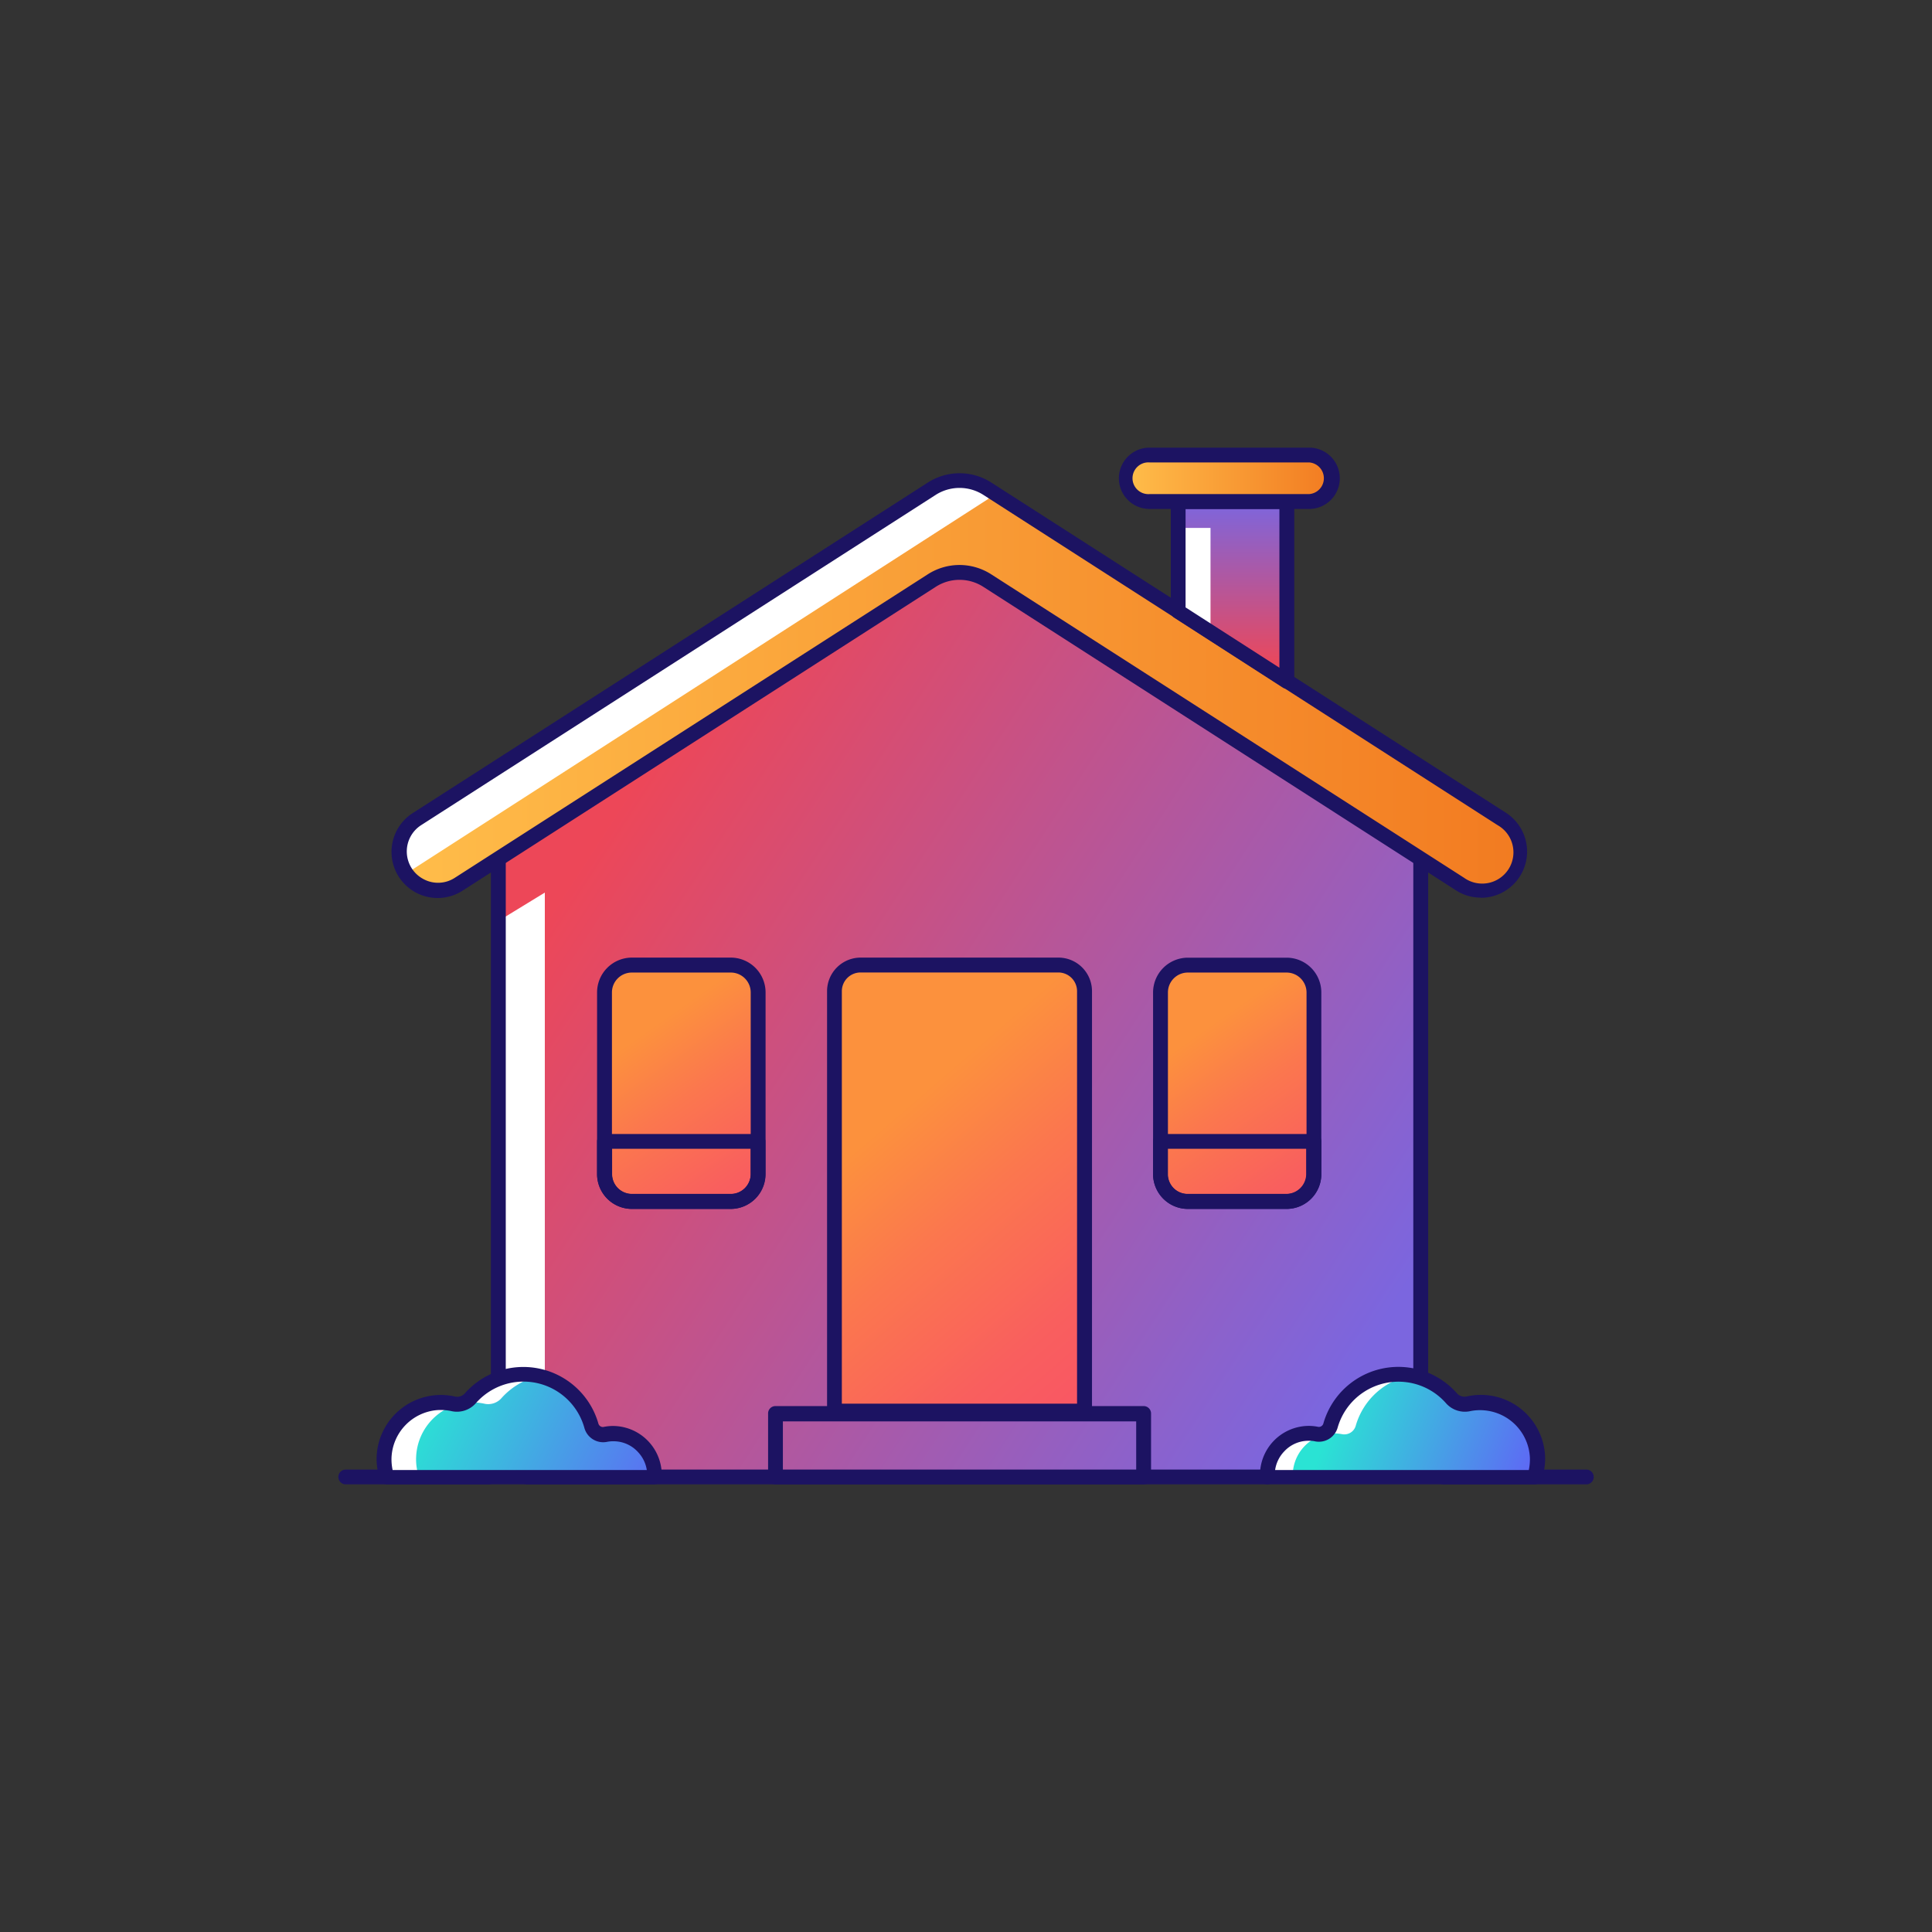 <svg id="Layer_1" data-name="Layer 1" xmlns="http://www.w3.org/2000/svg" xmlns:xlink="http://www.w3.org/1999/xlink" viewBox="0 0 230 230"><rect x="0" y="0" width="230" height="230" fill="#333333" stroke="none"/><defs><style>.cls-1{fill:url(#linear-gradient);}.cls-2{fill:#fff;}.cls-3{fill:#1c1362;}.cls-4{fill:url(#linear-gradient-2);}.cls-5{fill:url(#linear-gradient-3);}.cls-6{fill:url(#linear-gradient-4);}.cls-7{fill:url(#linear-gradient-5);}.cls-8{fill:url(#linear-gradient-6);}.cls-9{fill:url(#linear-gradient-7);}.cls-10{fill:url(#linear-gradient-8);}.cls-11{fill:url(#linear-gradient-9);}</style><linearGradient id="linear-gradient" x1="158.11" y1="167.75" x2="65.8" y2="108.01" gradientUnits="userSpaceOnUse"><stop offset="0" stop-color="#7b66df"/><stop offset="1" stop-color="#ed4758"/></linearGradient><linearGradient id="linear-gradient-2" x1="47.55" y1="81.59" x2="180.92" y2="81.59" gradientUnits="userSpaceOnUse"><stop offset="0" stop-color="#ffbd4a"/><stop offset="1" stop-color="#f27b21"/></linearGradient><linearGradient id="linear-gradient-3" x1="146.73" y1="59.52" x2="146.73" y2="79.71" xlink:href="#linear-gradient"/><linearGradient id="linear-gradient-4" x1="134.11" y1="56.94" x2="158.61" y2="56.94" xlink:href="#linear-gradient-2"/><linearGradient id="linear-gradient-5" x1="133.09" y1="164.4" x2="106.16" y2="133.17" gradientUnits="userSpaceOnUse"><stop offset="0" stop-color="#f95664"/><stop offset="0.25" stop-color="#f95f5e"/><stop offset="0.66" stop-color="#fb774e"/><stop offset="1" stop-color="#fc913d"/></linearGradient><linearGradient id="linear-gradient-6" x1="92.41" y1="145.01" x2="76.79" y2="122.85" xlink:href="#linear-gradient-5"/><linearGradient id="linear-gradient-7" x1="158.63" y1="145.06" x2="142.97" y2="122.83" xlink:href="#linear-gradient-5"/><linearGradient id="linear-gradient-8" x1="50.64" y1="166.57" x2="81.45" y2="181.81" gradientUnits="userSpaceOnUse"><stop offset="0" stop-color="#2ae3d4"/><stop offset="1" stop-color="#6558f9"/></linearGradient><linearGradient id="linear-gradient-9" x1="158.72" y1="168.73" x2="184.37" y2="178.53" xlink:href="#linear-gradient-8"/></defs><path class="cls-1" d="M58.78,102.58v73.25H169.14V102.58L117.55,69.14a6.14,6.14,0,0,0-6.64,0Z"/><polygon class="cls-2" points="64.86 164.88 59.33 164.88 59.33 109.64 64.86 106.26 64.86 164.88"/><path class="cls-3" d="M59.33,164.5a.89.89,0,0,1-.89-.88v-61a.89.89,0,1,1,1.77,0v61A.89.89,0,0,1,59.33,164.5Z"/><path class="cls-3" d="M150.88,176.71H62.72a.88.88,0,1,1,0-1.76h88.16a.88.88,0,1,1,0,1.76Z"/><path class="cls-4" d="M178.8,97.48,117.54,58.17a6.13,6.13,0,0,0-6.61,0L49.67,97.48a4.62,4.62,0,0,0-2.12,3.88h0a4.61,4.61,0,0,0,7.09,3.88l56.29-36.13a6.13,6.13,0,0,1,6.61,0l56.28,36.13a4.61,4.61,0,0,0,7.1-3.88h0A4.62,4.62,0,0,0,178.8,97.48Z"/><path class="cls-2" d="M48.2,103.73l.16.26,69.36-44.64-.49-.77a3.68,3.68,0,0,0-5.1-1.11L49.5,97.78A4.31,4.31,0,0,0,48.2,103.73Z"/><path class="cls-3" d="M169.14,164.93a.88.88,0,0,1-.89-.88V102.58a.89.89,0,1,1,1.77,0v61.47A.87.87,0,0,1,169.14,164.93Z"/><path class="cls-3" d="M176.31,106.86a5.41,5.41,0,0,1-3-.88L117.06,69.86a5.23,5.23,0,0,0-5.66,0L55.12,106a5.49,5.49,0,1,1-5.93-9.24l61.26-39.31a7,7,0,0,1,7.57,0l61.26,39.31h0a5.5,5.5,0,0,1-3,10.12Zm-62.08-39.6A7,7,0,0,1,118,68.37l56.28,36.12a3.72,3.72,0,1,0,4-6.26L117.06,58.91a5.27,5.27,0,0,0-5.66,0L50.14,98.23a3.72,3.72,0,0,0,.23,6.4,3.66,3.66,0,0,0,3.79-.14l56.29-36.12A7,7,0,0,1,114.23,67.26Z"/><polygon class="cls-5" points="153.19 59.7 140.26 59.7 140.26 72.75 153.19 81.07 153.19 59.7"/><polygon class="cls-2" points="144.11 75.6 140.93 73.65 140.93 62.85 144.11 62.85 144.11 75.6"/><path class="cls-3" d="M153.19,82a.89.89,0,0,1-.47-.14l-12.94-8.33a.88.88,0,0,1-.4-.74v-13a.88.88,0,0,1,.88-.88h12.93a.89.89,0,0,1,.89.88V81.07a.9.9,0,0,1-.46.78A1,1,0,0,1,153.19,82Zm-12.05-9.69,11.17,7.18V60.59H141.14Z"/><rect class="cls-6" x="134.11" y="54.17" width="24.51" height="5.53" rx="1.83"/><path class="cls-3" d="M155.85,60.59h-19a3.65,3.65,0,0,1,0-7.3h19a3.65,3.65,0,1,1,0,7.3Zm-19-5.54a1.89,1.89,0,1,0,0,3.77h19a1.89,1.89,0,0,0,0-3.77Z"/><path class="cls-3" d="M136.14,176.71H92.32a.87.87,0,0,1-.88-.88v-7.56a.87.87,0,0,1,.88-.88h43.82a.88.88,0,0,1,.89.88v7.56A.88.88,0,0,1,136.14,176.71ZM93.2,175h42.06v-5.79H93.2Z"/><path class="cls-7" d="M102.8,114.89h22.86a3.46,3.46,0,0,1,3.46,3.46V168a0,0,0,0,1,0,0H99.34a0,0,0,0,1,0,0V118.36A3.46,3.46,0,0,1,102.8,114.89Z"/><rect class="cls-8" x="71.97" y="114.89" width="18.27" height="28.14" rx="2.89"/><path class="cls-3" d="M129.13,168.86H99.34a.87.87,0,0,1-.88-.88V118a4,4,0,0,1,4-4H126a4,4,0,0,1,4,4v50A.88.88,0,0,1,129.13,168.86Zm-28.91-1.76h28V118a2.23,2.23,0,0,0-2.23-2.23H102.46a2.23,2.23,0,0,0-2.24,2.23Z"/><path class="cls-3" d="M87,143.92H75.22a4.15,4.15,0,0,1-4.14-4.14V118.15A4.15,4.15,0,0,1,75.22,114H87a4.15,4.15,0,0,1,4.14,4.14v21.63A4.15,4.15,0,0,1,87,143.92ZM75.22,115.78a2.37,2.37,0,0,0-2.37,2.37v21.63a2.37,2.37,0,0,0,2.37,2.37H87a2.37,2.37,0,0,0,2.37-2.37V118.15A2.37,2.37,0,0,0,87,115.78Z"/><path class="cls-3" d="M87,143.92H75.22a4.15,4.15,0,0,1-4.14-4.14v-3.9A.88.88,0,0,1,72,135H90.23a.88.88,0,0,1,.89.88v3.9A4.15,4.15,0,0,1,87,143.92Zm-14.13-7.16v3a2.37,2.37,0,0,0,2.37,2.37H87a2.37,2.37,0,0,0,2.37-2.37v-3Z"/><path class="cls-3" d="M58.16,176.71h-17a.88.88,0,1,1,0-1.76h17a.88.88,0,0,1,0,1.76Z"/><path class="cls-3" d="M188.85,176.71h-17a.88.88,0,0,1,0-1.76h17a.88.88,0,1,1,0,1.76Z"/><rect class="cls-9" x="138.15" y="114.89" width="18.27" height="28.14" rx="2.78"/><path class="cls-3" d="M153.16,143.92H141.41a4.15,4.15,0,0,1-4.14-4.14V118.15a4.15,4.15,0,0,1,4.14-4.14h11.75a4.14,4.14,0,0,1,4.14,4.14v21.63A4.14,4.14,0,0,1,153.16,143.92Zm-11.75-28.14a2.37,2.37,0,0,0-2.37,2.37v21.63a2.37,2.37,0,0,0,2.37,2.37h11.75a2.38,2.38,0,0,0,2.38-2.37V118.15a2.38,2.38,0,0,0-2.38-2.37Z"/><path class="cls-3" d="M153.16,143.92H141.41a4.15,4.15,0,0,1-4.14-4.14v-3.9a.88.88,0,0,1,.88-.88h18.27a.87.87,0,0,1,.88.88v3.9A4.14,4.14,0,0,1,153.16,143.92ZM139,136.76v3a2.37,2.37,0,0,0,2.37,2.37h11.75a2.38,2.38,0,0,0,2.38-2.37v-3Z"/><path class="cls-2" d="M77.89,175.83s0-.07,0-.11a5,5,0,0,0-4.81-5.08,5.6,5.6,0,0,0-1.09.1,1.41,1.41,0,0,1-1.61-1.05A8.42,8.42,0,0,0,56,166.42a2.11,2.11,0,0,1-2,.7,6.76,6.76,0,0,0-8.26,6.33,7,7,0,0,0,.34,2.38Z"/><path class="cls-10" d="M73.09,170.64a5.6,5.6,0,0,0-1.09.1,1.41,1.41,0,0,1-1.61-1.05,8.44,8.44,0,0,0-6.25-5.87,8.49,8.49,0,0,0-4.42,2.6,2.1,2.1,0,0,1-2,.7,6.84,6.84,0,0,0-2-.15c-.16,0-.32,0-.48.06a2.13,2.13,0,0,1-.7.14,6.79,6.79,0,0,0-5,6.28,6.51,6.51,0,0,0,.34,2.38H77.89s0-.07,0-.11A5,5,0,0,0,73.09,170.64Z"/><path class="cls-2" d="M150.88,175.83s0-.07,0-.11a5,5,0,0,1,4.81-5.08,5.6,5.6,0,0,1,1.09.1,1.42,1.42,0,0,0,1.62-1.05,8.42,8.42,0,0,1,14.35-3.27,2.1,2.1,0,0,0,2,.7,6.76,6.76,0,0,1,8.26,6.33,6.73,6.73,0,0,1-.34,2.38Z"/><path class="cls-11" d="M177.77,167.12h0a2,2,0,0,1-1.35-.17,7.18,7.18,0,0,0-1.62.17,2.1,2.1,0,0,1-2-.7,8.49,8.49,0,0,0-4.81-2.67,8.45,8.45,0,0,0-6.58,5.94,1.41,1.41,0,0,1-1.61,1.05,5.6,5.6,0,0,0-1.09-.1,5,5,0,0,0-4.81,5.08s0,.07,0,.11H182.7a6.73,6.73,0,0,0,.34-2.38A6.8,6.8,0,0,0,177.77,167.12Z"/><path class="cls-3" d="M77.89,176.71H46.07a.87.87,0,0,1-.83-.6,7.55,7.55,0,0,1-.4-2.69,7.65,7.65,0,0,1,9.35-7.16,1.22,1.22,0,0,0,1.19-.43,9.29,9.29,0,0,1,15.85,3.62.56.56,0,0,0,.59.43,5.59,5.59,0,0,1,1.29-.12,5.84,5.84,0,0,1,5.67,6,.62.62,0,0,1,0,.13A.92.92,0,0,1,77.89,176.71ZM46.74,175H77a4,4,0,0,0-1.07-2.16,3.93,3.93,0,0,0-2.83-1.26,3.83,3.83,0,0,0-.89.08,2.32,2.32,0,0,1-2.64-1.67A7.53,7.53,0,0,0,56.69,167a3,3,0,0,1-2.9,1,6.1,6.1,0,0,0-1.76-.13,5.93,5.93,0,0,0-5.42,5.63A6.1,6.1,0,0,0,46.74,175Z"/><path class="cls-3" d="M182.7,176.71H150.88a.87.87,0,0,1-.88-.83s0-.11,0-.13a5.84,5.84,0,0,1,5.67-6,5.49,5.49,0,0,1,1.29.12.56.56,0,0,0,.59-.43,9.29,9.29,0,0,1,15.85-3.62,1.22,1.22,0,0,0,1.19.43,7.65,7.65,0,0,1,9.35,7.16,7.55,7.55,0,0,1-.4,2.69A.87.87,0,0,1,182.7,176.71ZM151.8,175H182a6.1,6.1,0,0,0,.13-1.47,5.93,5.93,0,0,0-5.42-5.63A5.77,5.77,0,0,0,175,168a3,3,0,0,1-2.9-1,7.53,7.53,0,0,0-12.85,2.93,2.32,2.32,0,0,1-2.64,1.67,3.32,3.32,0,0,0-.89-.08,3.93,3.93,0,0,0-2.83,1.26A4,4,0,0,0,151.8,175Z"/></svg>